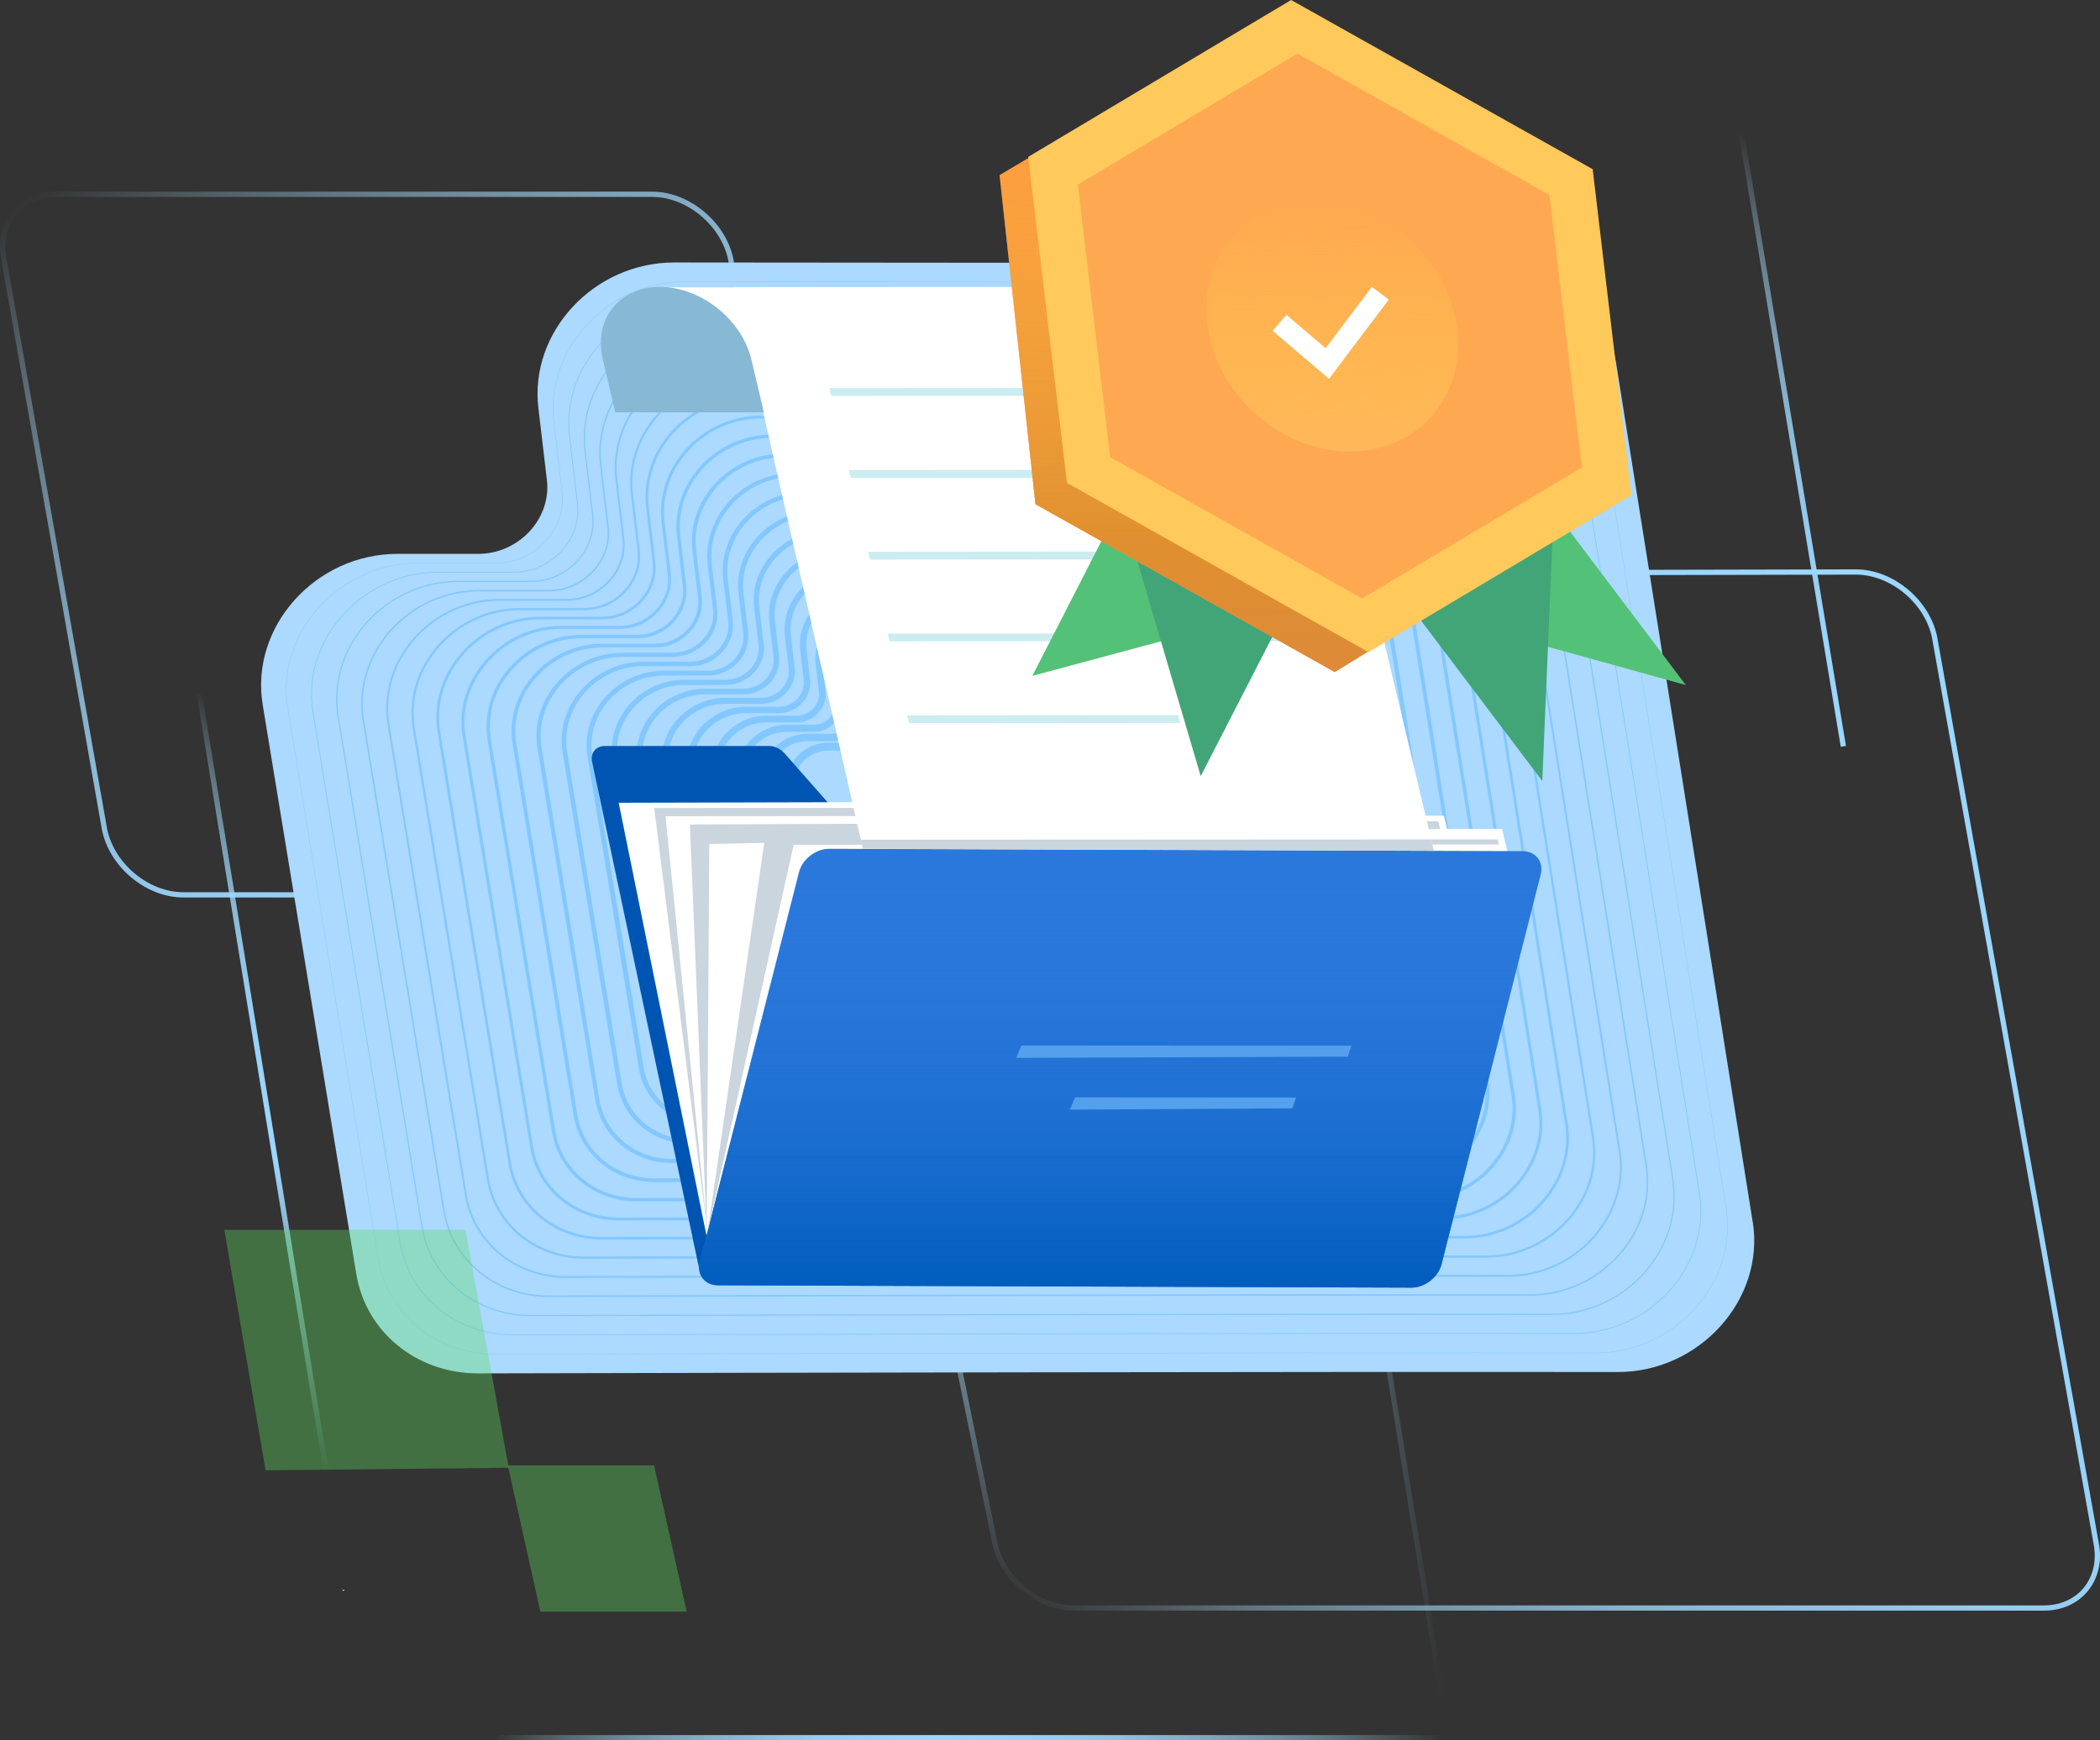 <?xml version="1.0" encoding="UTF-8"?><svg id="Layer_2" xmlns="http://www.w3.org/2000/svg" xmlns:xlink="http://www.w3.org/1999/xlink" viewBox="0 0 295.47 244.92"><rect x="0" y="0" width="295.47" height="244.92" fill="#333333" stroke="none"/><defs><style>.cls-1{stroke:#fff;stroke-width:2.97px;}.cls-1,.cls-2,.cls-3,.cls-4,.cls-5,.cls-6,.cls-7,.cls-8,.cls-9,.cls-10,.cls-11,.cls-12,.cls-13,.cls-14,.cls-15,.cls-16,.cls-17,.cls-18,.cls-19,.cls-20,.cls-21,.cls-22,.cls-23,.cls-24,.cls-25,.cls-26,.cls-27{stroke-miterlimit:10;}.cls-1,.cls-3,.cls-13,.cls-14,.cls-15,.cls-16,.cls-24{fill:none;}.cls-2{stroke-width:.47px;}.cls-2,.cls-3,.cls-4,.cls-5,.cls-6,.cls-7,.cls-8,.cls-9,.cls-10,.cls-11,.cls-12,.cls-17,.cls-18,.cls-19,.cls-20,.cls-21,.cls-22,.cls-23,.cls-25,.cls-26,.cls-27{stroke:#83c7ff;}.cls-2,.cls-4,.cls-5,.cls-6,.cls-7,.cls-8,.cls-9,.cls-10,.cls-11,.cls-12,.cls-17,.cls-18,.cls-19,.cls-20,.cls-21,.cls-22,.cls-23,.cls-25,.cls-28,.cls-26,.cls-27{fill:#abd9ff;}.cls-3{stroke-width:1.1px;}.cls-29{fill:#5edd60;opacity:.36;}.cls-29,.cls-30,.cls-31,.cls-32,.cls-33,.cls-34,.cls-35,.cls-36,.cls-37,.cls-38,.cls-39,.cls-40,.cls-28,.cls-41,.cls-42,.cls-43,.cls-44,.cls-45{stroke-width:0px;}.cls-4{stroke-width:.57px;}.cls-5{stroke-width:.16px;}.cls-6{stroke-width:.63px;}.cls-7{stroke-width:.31px;}.cls-8{stroke-width:.99px;}.cls-9{stroke-width:.94px;}.cls-10{stroke-width:.26px;}.cls-11{stroke-width:1.04px;}.cls-12{stroke-width:.89px;}.cls-13{stroke:url(#linear-gradient-5);}.cls-13,.cls-14,.cls-15,.cls-16,.cls-24{stroke-width:.74px;}.cls-14{stroke:url(#linear-gradient-3);}.cls-15{stroke:url(#linear-gradient-4);}.cls-16{stroke:url(#linear-gradient-2);}.cls-17{stroke-width:.21px;}.cls-18{stroke-width:.42px;}.cls-19{stroke-width:.84px;}.cls-20{stroke-width:.78px;}.cls-30{fill:url(#linear-gradient-8);}.cls-31{fill:url(#linear-gradient-9);}.cls-32{fill:url(#linear-gradient-7);}.cls-33{fill:url(#linear-gradient-6);}.cls-21{stroke-width:.05px;}.cls-22{stroke-width:.1px;}.cls-23{stroke-width:.52px;}.cls-24{stroke:url(#linear-gradient);}.cls-25{stroke-width:.68px;}.cls-34{fill:#55a0ec;}.cls-35{fill:#2a78db;}.cls-36{fill:#87b8d4;}.cls-37{fill:#53c178;}.cls-38{fill:#42a578;}.cls-39{fill:#cad5dd;}.cls-40{fill:#cbedf1;}.cls-41{fill:#ff923e;}.cls-42{fill:#fff;}.cls-43{fill:#ffa852;}.cls-44{fill:#ffc95c;}.cls-45{fill:#0055b2;}.cls-26{stroke-width:.37px;}.cls-27{stroke-width:.73px;}</style><linearGradient id="linear-gradient" x1="907.38" y1="4092.28" x2="747.01" y2="4254.84" gradientTransform="translate(2739.87 4326.24) rotate(-180) skewX(22.25)" gradientUnits="userSpaceOnUse"><stop offset="0" stop-color="#b2e3f9" stop-opacity="0"/><stop offset="0" stop-color="#b1e2f9" stop-opacity=".04"/><stop offset=".05" stop-color="#ade0fa" stop-opacity=".22"/><stop offset=".09" stop-color="#a9defb" stop-opacity=".39"/><stop offset=".14" stop-color="#a6dcfc" stop-opacity=".53"/><stop offset=".2" stop-color="#a3dbfc" stop-opacity=".66"/><stop offset=".25" stop-color="#a1d9fd" stop-opacity=".77"/><stop offset=".32" stop-color="#9fd8fe" stop-opacity=".85"/><stop offset=".4" stop-color="#9dd7fe" stop-opacity=".92"/><stop offset=".49" stop-color="#9cd7fe" stop-opacity=".97"/><stop offset=".63" stop-color="#9cd7fe" stop-opacity=".99"/><stop offset="1" stop-color="#9cd7ff"/><stop offset="1" stop-color="#9cd7ff" stop-opacity=".99"/><stop offset="1" stop-color="#9dd8ff" stop-opacity=".94"/><stop offset="1" stop-color="#9ed9ff" stop-opacity=".87"/><stop offset="1" stop-color="#a1dbff" stop-opacity=".77"/><stop offset="1" stop-color="#a4ddff" stop-opacity=".65"/><stop offset="1" stop-color="#a7e0ff" stop-opacity=".49"/><stop offset="1" stop-color="#ace3ff" stop-opacity=".3"/><stop offset="1" stop-color="#b0e7ff" stop-opacity=".09"/><stop offset="1" stop-color="#b3e9ff" stop-opacity="0"/></linearGradient><linearGradient id="linear-gradient-2" x1="851.23" y1="4211.85" x2="799.37" y2="4264.42" gradientTransform="translate(2658.05 4389) rotate(-177.95) skewX(22.25)" gradientUnits="userSpaceOnUse"><stop offset="0" stop-color="#b3e9ff" stop-opacity="0"/><stop offset="0" stop-color="#b0e7ff" stop-opacity=".09"/><stop offset="0" stop-color="#ace3ff" stop-opacity=".3"/><stop offset="0" stop-color="#a7e0ff" stop-opacity=".49"/><stop offset="0" stop-color="#a4ddff" stop-opacity=".65"/><stop offset="0" stop-color="#a1dbff" stop-opacity=".77"/><stop offset="0" stop-color="#9ed9ff" stop-opacity=".87"/><stop offset="0" stop-color="#9dd8ff" stop-opacity=".94"/><stop offset="0" stop-color="#9cd7ff" stop-opacity=".99"/><stop offset="0" stop-color="#9cd7ff"/><stop offset=".17" stop-color="#9cd7fe" stop-opacity=".99"/><stop offset=".3" stop-color="#9dd7fe" stop-opacity=".95"/><stop offset=".42" stop-color="#9ed8fe" stop-opacity=".89"/><stop offset=".53" stop-color="#a0d9fd" stop-opacity=".8"/><stop offset=".64" stop-color="#a3dafd" stop-opacity=".68"/><stop offset=".74" stop-color="#a6dcfc" stop-opacity=".53"/><stop offset=".84" stop-color="#a9defb" stop-opacity=".36"/><stop offset=".93" stop-color="#aee0fa" stop-opacity=".17"/><stop offset="1" stop-color="#b2e3f9" stop-opacity="0"/></linearGradient><linearGradient id="linear-gradient-3" x1="1036.56" y1="4125.64" x2="957.85" y2="4205.43" gradientTransform="translate(2739.87 4326.24) rotate(-180) skewX(22.25)" gradientUnits="userSpaceOnUse"><stop offset="0" stop-color="#9cd7ff"/><stop offset="0" stop-color="#9cd7ff" stop-opacity=".99"/><stop offset="0" stop-color="#9dd7ff" stop-opacity=".95"/><stop offset="0" stop-color="#9ed9ff" stop-opacity=".89"/><stop offset="0" stop-color="#a0daff" stop-opacity=".8"/><stop offset="0" stop-color="#a3dcff" stop-opacity=".68"/><stop offset="0" stop-color="#a6dfff" stop-opacity=".53"/><stop offset="0" stop-color="#aae2ff" stop-opacity=".36"/><stop offset="0" stop-color="#afe5ff" stop-opacity=".17"/><stop offset="0" stop-color="#b3e9ff" stop-opacity="0"/><stop offset="0" stop-color="#b2e8fe" stop-opacity="0"/><stop offset=".13" stop-color="#b2e3f9" stop-opacity="0"/><stop offset=".48" stop-color="#9cd7ff"/><stop offset=".57" stop-color="#9cd7fe" stop-opacity=".99"/><stop offset=".64" stop-color="#9dd7fe" stop-opacity=".95"/><stop offset=".7" stop-color="#9ed8fe" stop-opacity=".89"/><stop offset=".76" stop-color="#a0d9fd" stop-opacity=".8"/><stop offset=".81" stop-color="#a3dafd" stop-opacity=".68"/><stop offset=".86" stop-color="#a6dcfc" stop-opacity=".53"/><stop offset=".91" stop-color="#a9defb" stop-opacity=".36"/><stop offset=".96" stop-color="#aee0fa" stop-opacity=".17"/><stop offset="1" stop-color="#b2e3f9" stop-opacity="0"/></linearGradient><linearGradient id="linear-gradient-4" x1="1201.08" y1="168.55" x2="1261.98" y2="271.62" gradientTransform="translate(-1262.81 -143.44) skewX(22.25)" gradientUnits="userSpaceOnUse"><stop offset="0" stop-color="#b2e3f9" stop-opacity="0"/><stop offset=".07" stop-color="#aee0fa" stop-opacity=".17"/><stop offset=".16" stop-color="#a9defb" stop-opacity=".36"/><stop offset=".26" stop-color="#a6dcfc" stop-opacity=".53"/><stop offset=".36" stop-color="#a3dafd" stop-opacity=".68"/><stop offset=".47" stop-color="#a0d9fd" stop-opacity=".8"/><stop offset=".58" stop-color="#9ed8fe" stop-opacity=".89"/><stop offset=".7" stop-color="#9dd7fe" stop-opacity=".95"/><stop offset=".83" stop-color="#9cd7fe" stop-opacity=".99"/><stop offset="1" stop-color="#9cd7ff"/><stop offset="1" stop-color="#9cd7ff" stop-opacity=".99"/><stop offset="1" stop-color="#9dd8ff" stop-opacity=".94"/><stop offset="1" stop-color="#9ed9ff" stop-opacity=".87"/><stop offset="1" stop-color="#a1dbff" stop-opacity=".77"/><stop offset="1" stop-color="#a4ddff" stop-opacity=".65"/><stop offset="1" stop-color="#a7e0ff" stop-opacity=".49"/><stop offset="1" stop-color="#ace3ff" stop-opacity=".3"/><stop offset="1" stop-color="#b0e7ff" stop-opacity=".09"/><stop offset="1" stop-color="#b3e9ff" stop-opacity="0"/></linearGradient><linearGradient id="linear-gradient-5" x1="59.92" y1="218.77" x2="204.25" y2="218.77" gradientUnits="userSpaceOnUse"><stop offset="0" stop-color="#b2e3f9" stop-opacity="0"/><stop offset="0" stop-color="#b2e6fc" stop-opacity="0"/><stop offset=".07" stop-color="#b3e9ff" stop-opacity="0"/><stop offset=".07" stop-color="#b2e8ff" stop-opacity=".02"/><stop offset=".12" stop-color="#ade4ff" stop-opacity=".24"/><stop offset=".18" stop-color="#a8e0ff" stop-opacity=".45"/><stop offset=".23" stop-color="#a4ddff" stop-opacity=".62"/><stop offset=".28" stop-color="#a1dbff" stop-opacity=".75"/><stop offset=".34" stop-color="#9fd9ff" stop-opacity=".86"/><stop offset=".39" stop-color="#9dd8ff" stop-opacity=".94"/><stop offset=".44" stop-color="#9cd7ff" stop-opacity=".98"/><stop offset=".5" stop-color="#9cd7ff"/><stop offset=".56" stop-color="#9cd7ff" stop-opacity=".98"/><stop offset=".62" stop-color="#9dd8ff" stop-opacity=".93"/><stop offset=".68" stop-color="#9fd9ff" stop-opacity=".85"/><stop offset=".74" stop-color="#a2dbff" stop-opacity=".73"/><stop offset=".81" stop-color="#a5deff" stop-opacity=".57"/><stop offset=".88" stop-color="#aae2ff" stop-opacity=".38"/><stop offset=".94" stop-color="#afe6ff" stop-opacity=".17"/><stop offset=".99" stop-color="#b3e9ff" stop-opacity="0"/></linearGradient><linearGradient id="linear-gradient-6" x1="157.63" y1="181.22" x2="157.63" y2="119.46" gradientUnits="userSpaceOnUse"><stop offset="0" stop-color="#005dbd"/><stop offset=".02" stop-color="#015dbd" stop-opacity=".97"/><stop offset=".38" stop-color="#1268ca" stop-opacity=".56"/><stop offset=".67" stop-color="#1f71d3" stop-opacity=".26"/><stop offset=".88" stop-color="#2776d8" stop-opacity=".07"/><stop offset="1" stop-color="#2a78db" stop-opacity="0"/></linearGradient><linearGradient id="linear-gradient-7" x1="227.71" y1="89.87" x2="227.71" y2="-2.99" gradientTransform="translate(-50.48 1.37) rotate(.8) skewX(8.02)" gradientUnits="userSpaceOnUse"><stop offset="0" stop-color="#de8a39"/><stop offset=".19" stop-color="#df8f2f"/><stop offset="1" stop-color="#ffcd46" stop-opacity=".03"/><stop offset="1" stop-color="#ffcd46" stop-opacity=".23"/><stop offset="1" stop-color="#ffcd46" stop-opacity=".42"/><stop offset="1" stop-color="#ffcd46" stop-opacity=".57"/><stop offset="1" stop-color="#ffcd46" stop-opacity=".7"/><stop offset="1" stop-color="#ffcd46" stop-opacity=".81"/><stop offset="1" stop-color="#ffcd46" stop-opacity=".9"/><stop offset="1" stop-color="#ffcd46" stop-opacity=".95"/><stop offset="1" stop-color="#ffcd46" stop-opacity=".99"/><stop offset="1" stop-color="#ffcd46"/></linearGradient><linearGradient id="linear-gradient-8" x1="188.12" y1="66.83" x2="188.12" y2="20.6" gradientTransform="translate(-50.48 1.37) rotate(.8) skewX(8.02)" gradientUnits="userSpaceOnUse"><stop offset="0" stop-color="#ffcd46"/><stop offset="0" stop-color="#ffcd46" stop-opacity=".99"/><stop offset="0" stop-color="#ffcd46" stop-opacity=".95"/><stop offset="0" stop-color="#ffcd46" stop-opacity=".9"/><stop offset="0" stop-color="#ffcd46" stop-opacity=".81"/><stop offset="0" stop-color="#ffcd46" stop-opacity=".7"/><stop offset="0" stop-color="#ffcd46" stop-opacity=".57"/><stop offset="0" stop-color="#ffcd46" stop-opacity=".42"/><stop offset="0" stop-color="#ffcd46" stop-opacity=".23"/><stop offset="0" stop-color="#ffcd46" stop-opacity=".03"/><stop offset=".81" stop-color="#f07500"/><stop offset="1" stop-color="#ff8e00"/></linearGradient><linearGradient id="linear-gradient-9" x1="232.72" y1="58.82" x2="232.72" y2="23.69" gradientTransform="translate(54.99 -156.66) rotate(47.01) skewX(8.02)" gradientUnits="userSpaceOnUse"><stop offset="0" stop-color="#ffb75b"/><stop offset=".26" stop-color="#ffbd54" stop-opacity=".71"/><stop offset=".62" stop-color="#ffc54d" stop-opacity=".33"/><stop offset=".88" stop-color="#ffca49" stop-opacity=".09"/><stop offset="1" stop-color="#ffcd46" stop-opacity="0"/><stop offset="1" stop-color="#ffcd46" stop-opacity=".03"/><stop offset="1" stop-color="#ffcd46" stop-opacity=".23"/><stop offset="1" stop-color="#ffcd46" stop-opacity=".42"/><stop offset="1" stop-color="#ffcd46" stop-opacity=".57"/><stop offset="1" stop-color="#ffcd46" stop-opacity=".7"/><stop offset="1" stop-color="#ffcd46" stop-opacity=".81"/><stop offset="1" stop-color="#ffcd46" stop-opacity=".9"/><stop offset="1" stop-color="#ffcd46" stop-opacity=".95"/><stop offset="1" stop-color="#ffcd46" stop-opacity=".99"/><stop offset="1" stop-color="#ffcd46"/></linearGradient></defs><g id="Layer_1-2"><path class="cls-24" d="m121.49,80.81l139.62-.31c5.07,0,10.06,4.14,11.09,9.21l22.71,127.39c1.04,5.07-2.26,9.21-7.33,9.21h-136.54c-5.07,0-10.06-4.14-11.09-9.21l-25.78-127.08c-1.04-5.07,2.26-9.21,7.33-9.21Z"/><line class="cls-16" x1="259.36" y1="105.04" x2="245.02" y2="18.73"/><line class="cls-14" x1="48.6" y1="223.83" x2="28.04" y2="97.59"/><path class="cls-15" d="m109.65,125.94H25.8c-5.07,0-10.06-4.14-11.09-9.21L.56,36.55c-1.04-5.07,2.26-9.21,7.33-9.21h83.85c5.07,0,10.06,4.14,11.09,9.21l14.15,80.18c1.04,5.07-2.26,9.21-7.33,9.21Z"/><path class="cls-28" d="m246.6,171.95l-19.21-120.83c-1.3-8.19-8.45-14.07-17.11-14.08l-115.42-.1c-11.28,0-20.38,9.76-19.11,20.5l1.2,10.13c.64,5.44-3.97,10.39-9.68,10.38h-11.3c-11.6-.02-20.81,10.28-19.01,21.23l13.17,80.12c1.34,8.17,8.5,14.01,17.15,13.99,34.36-.08,119.53-.26,160.3-.19,11.56.02,20.77-10.22,19.03-21.16Z"/><path class="cls-21" d="m242.86,169.98l-18.55-116.63c-1.26-7.91-8.16-13.58-16.52-13.59l-111.41-.1c-10.88,0-19.68,9.42-18.45,19.79l1.16,9.78c.62,5.25-3.83,10.02-9.34,10.02h-10.91c-11.19-.02-20.09,9.92-18.35,20.49l12.71,77.34c1.3,7.89,8.21,13.53,16.56,13.51,33.17-.08,115.37-.25,154.73-.19,11.16.02,20.05-9.86,18.37-20.42Z"/><path class="cls-22" d="m239.12,168l-17.88-112.43c-1.21-7.62-7.86-13.09-15.92-13.1l-107.4-.09c-10.49,0-18.97,9.08-17.79,19.07l1.12,9.42c.6,5.06-3.69,9.66-9.01,9.66h-10.51c-10.79-.02-19.36,9.56-17.69,19.76l12.25,74.55c1.25,7.6,7.91,13.04,15.96,13.02,31.97-.07,111.22-.24,149.15-.18,10.76.02,19.33-9.51,17.71-19.69Z"/><path class="cls-5" d="m235.37,166.02l-17.21-108.23c-1.17-7.34-7.57-12.6-15.33-12.61l-103.39-.09c-10.1,0-18.26,8.74-17.12,18.36l1.07,9.07c.58,4.87-3.55,9.3-8.67,9.3h-10.12c-10.39-.02-18.64,9.2-17.03,19.02l11.8,71.77c1.2,7.32,7.62,12.55,15.36,12.54,30.78-.07,107.06-.23,143.58-.17,10.36.02,18.61-9.15,17.05-18.95Z"/><path class="cls-17" d="m231.63,164.05l-16.54-104.03c-1.12-7.05-7.28-12.12-14.73-12.12l-99.38-.09c-9.71,0-17.55,8.4-16.46,17.65l1.03,8.72c.55,4.68-3.42,8.94-8.33,8.94h-9.73c-9.98-.02-17.92,8.85-16.37,18.28l11.34,68.98c1.16,7.03,7.32,12.07,14.77,12.05,29.58-.07,102.91-.22,138.01-.17,9.96.02,17.88-8.8,16.39-18.21Z"/><path class="cls-10" d="m227.88,162.07l-15.87-99.83c-1.08-6.77-6.98-11.63-14.14-11.63l-95.36-.08c-9.32,0-16.84,8.06-15.79,16.94l.99,8.37c.53,4.49-3.28,8.58-8,8.58h-9.34c-9.58-.02-17.19,8.49-15.71,17.54l10.88,66.2c1.11,6.75,7.02,11.58,14.17,11.56,28.39-.07,98.75-.21,132.44-.16,9.55.02,17.16-8.44,15.73-17.48Z"/><path class="cls-7" d="m224.14,160.1l-15.21-95.63c-1.03-6.48-6.69-11.14-13.54-11.14l-91.35-.08c-8.92,0-16.13,7.72-15.13,16.22l.95,8.02c.51,4.3-3.14,8.22-7.66,8.22h-8.94c-9.18-.02-16.47,8.13-15.04,16.8l10.42,63.41c1.06,6.47,6.73,11.09,13.57,11.08,27.19-.06,94.6-.2,126.87-.15,9.15.01,16.44-8.09,15.06-16.74Z"/><path class="cls-26" d="m220.39,158.12l-14.54-91.43c-.99-6.2-6.39-10.65-12.95-10.65l-87.34-.08c-8.53,0-15.42,7.38-14.46,15.51l.91,7.66c.49,4.12-3,7.86-7.32,7.85h-8.55c-8.77-.02-15.75,7.78-14.38,16.07l9.96,60.63c1.02,6.18,6.43,10.6,12.98,10.59,26-.06,90.44-.2,121.3-.15,8.75.01,15.72-7.73,14.4-16.01Z"/><path class="cls-18" d="m216.65,156.15l-13.87-87.23c-.94-5.91-6.1-10.16-12.35-10.16l-83.33-.07c-8.14,0-14.72,7.04-13.8,14.8l.87,7.31c.46,3.93-2.87,7.5-6.99,7.49h-8.16c-8.37-.01-15.02,7.42-13.72,15.33l9.51,57.84c.97,5.9,6.14,10.12,12.38,10.1,24.81-.06,86.29-.19,115.72-.14,8.35.01,15-7.38,13.74-15.27Z"/><path class="cls-2" d="m212.9,154.17l-13.2-83.03c-.89-5.63-5.81-9.67-11.76-9.67l-79.32-.07c-7.75,0-14.01,6.71-13.13,14.09l.82,6.96c.44,3.74-2.73,7.14-6.65,7.13h-7.76c-7.97-.01-14.3,7.06-13.06,14.59l9.05,55.06c.92,5.61,5.84,9.63,11.79,9.62,23.61-.05,82.13-.18,110.15-.13,7.95.01,14.27-7.02,13.08-14.54Z"/><path class="cls-23" d="m209.16,152.2l-12.54-78.83c-.85-5.34-5.51-9.18-11.16-9.19l-75.3-.07c-7.36,0-13.3,6.37-12.47,13.37l.78,6.61c.42,3.55-2.59,6.78-6.31,6.77h-7.37c-7.56-.01-13.58,6.7-12.4,13.85l8.59,52.27c.88,5.33,5.55,9.14,11.19,9.13,22.42-.05,77.98-.17,104.58-.13,7.54.01,13.55-6.67,12.42-13.8Z"/><path class="cls-4" d="m205.41,150.22l-11.87-74.63c-.8-5.06-5.22-8.69-10.57-8.7l-71.29-.06c-6.96,0-12.59,6.03-11.81,12.66l.74,6.26c.4,3.36-2.45,6.41-5.98,6.41h-6.98c-7.16-.01-12.85,6.35-11.74,13.11l8.13,49.49c.83,5.05,5.25,8.66,10.59,8.64,21.22-.05,73.83-.16,99.01-.12,7.14.01,12.83-6.31,11.76-13.07Z"/><path class="cls-6" d="m201.67,148.24l-11.2-70.43c-.76-4.77-4.93-8.2-9.97-8.21l-67.28-.06c-6.57,0-11.88,5.69-11.14,11.95l.7,5.9c.38,3.17-2.31,6.05-5.64,6.05h-6.59c-6.76-.01-12.13,5.99-11.08,12.38l7.68,46.7c.78,4.76,4.96,8.17,10,8.16,20.03-.05,69.67-.15,93.44-.11,6.74.01,12.11-5.96,11.09-12.33Z"/><path class="cls-25" d="m197.92,146.27l-10.53-66.23c-.71-4.49-4.63-7.71-9.38-7.72l-63.27-.06c-6.18,0-11.17,5.35-10.48,11.24l.66,5.55c.35,2.98-2.18,5.69-5.31,5.69h-6.19c-6.36-.01-11.41,5.63-10.42,11.64l7.22,43.92c.74,4.48,4.66,7.68,9.4,7.67,18.83-.04,65.52-.14,87.86-.11,6.34.01,11.39-5.6,10.43-11.6Z"/><path class="cls-27" d="m194.18,144.29l-9.86-62.03c-.67-4.2-4.34-7.22-8.78-7.23l-59.26-.05c-5.79,0-10.47,5.01-9.81,10.52l.62,5.2c.33,2.79-2.04,5.33-4.97,5.33h-5.8c-5.95-.01-10.68,5.28-9.76,10.9l6.76,41.13c.69,4.19,4.36,7.19,8.81,7.18,17.64-.04,61.36-.13,82.29-.1,5.94,0,10.66-5.25,9.77-10.86Z"/><path class="cls-20" d="m190.43,142.32l-9.2-57.83c-.62-3.92-4.04-6.74-8.19-6.74l-55.24-.05c-5.4,0-9.76,4.67-9.15,9.81l.57,4.85c.31,2.6-1.9,4.97-4.63,4.97h-5.41c-5.55,0-9.96,4.92-9.1,10.16l6.3,38.35c.64,3.91,4.07,6.71,8.21,6.7,16.45-.04,57.21-.12,76.72-.09,5.53,0,9.94-4.89,9.11-10.13Z"/><path class="cls-19" d="m186.69,140.34l-8.53-53.63c-.58-3.64-3.75-6.25-7.59-6.25l-51.23-.04c-5.01,0-9.05,4.33-8.48,9.1l.53,4.5c.29,2.41-1.76,4.61-4.3,4.61h-5.02c-5.15,0-9.24,4.56-8.44,9.42l5.84,35.56c.6,3.63,3.77,6.22,7.61,6.21,15.25-.04,53.05-.11,71.15-.09,5.13,0,9.22-4.54,8.45-9.39Z"/><path class="cls-12" d="m182.94,138.37l-7.86-49.43c-.53-3.35-3.46-5.76-7-5.76l-47.22-.04c-4.61,0-8.34,3.99-7.82,8.39l.49,4.14c.26,2.23-1.62,4.25-3.96,4.25h-4.62c-4.74,0-8.51,4.2-7.78,8.69l5.39,32.78c.55,3.34,3.48,5.73,7.02,5.73,14.06-.03,48.9-.11,65.58-.08,4.73,0,8.5-4.18,7.79-8.66Z"/><path class="cls-9" d="m179.2,136.39l-7.19-45.23c-.49-3.07-3.16-5.27-6.4-5.27l-43.21-.04c-4.22,0-7.63,3.65-7.16,7.67l.45,3.79c.24,2.04-1.49,3.89-3.62,3.89h-4.23c-4.34,0-7.79,3.85-7.12,7.95l4.93,29.99c.5,3.06,3.18,5.25,6.42,5.24,12.86-.03,44.74-.1,60.01-.07,4.33,0,7.78-3.83,7.12-7.92Z"/><path class="cls-8" d="m175.45,134.42l-6.52-41.03c-.44-2.78-2.87-4.78-5.81-4.78l-39.2-.03c-3.83,0-6.92,3.31-6.49,6.96l.41,3.44c.22,1.85-1.35,3.53-3.29,3.52h-3.84c-3.94,0-7.07,3.49-6.46,7.21l4.47,27.21c.46,2.77,2.89,4.76,5.82,4.75,11.67-.03,40.59-.09,54.43-.07,3.93,0,7.05-3.47,6.46-7.18Z"/><path class="cls-11" d="m171.71,132.44l-5.86-36.83c-.4-2.5-2.58-4.29-5.22-4.29l-35.18-.03c-3.44,0-6.21,2.97-5.83,6.25l.37,3.09c.2,1.66-1.21,3.17-2.95,3.16h-3.44c-3.53,0-6.34,3.13-5.79,6.47l4.01,24.42c.41,2.49,2.59,4.27,5.23,4.27,10.47-.02,36.43-.08,48.86-.06,3.52,0,6.33-3.12,5.8-6.45Z"/><path class="cls-3" d="m167.96,130.47l-5.19-32.63c-.35-2.21-2.28-3.8-4.62-3.8l-31.17-.03c-3.05,0-5.51,2.64-5.16,5.54l.32,2.74c.17,1.47-1.07,2.8-2.61,2.8h-3.05c-3.13,0-5.62,2.78-5.13,5.73l3.56,21.64c.36,2.21,2.3,3.78,4.63,3.78,9.28-.02,32.28-.07,43.29-.05,3.12,0,5.61-2.76,5.14-5.71Z"/><polygon class="cls-29" points="71.58 206.57 37.37 206.93 31.56 173.09 65.48 173.09 71.58 206.57"/><polygon class="cls-29" points="96.61 226.82 76.03 226.82 71.45 206.24 92.03 206.24 96.61 226.82"/><polyline class="cls-13" points="59.92 244.56 203.81 244.56 195.42 192.68"/><path class="cls-45" d="m198.68,122.06l-6.62-12.6c-.39-.19-.8-.29-1.19-.29l-67.63,7.6c-1.98,0-4.19-.9-5.63-2.54l-7.2-8.18c-.58-.66-1.41-1.06-2.2-1.06h-23.12c-1.27.01-2.07,1.02-1.77,2.27l15.22,72.1"/><polyline class="cls-42" points="100.82 180.89 87.05 112.98 196.87 112.71 197.37 114.81 203.16 114.8 203.6 116.67 211.34 116.67 212.08 119.77"/><path class="cls-35" d="m198.57,181.22l-97.52-.33c-1.89,0-3.04-1.49-2.58-3.31l13.95-54.84c.46-1.82,2.37-3.29,4.25-3.28l97.52.33c1.89,0,3.04,1.49,2.58,3.31l-13.95,54.84c-.46,1.82-2.37,3.29-4.25,3.28Z"/><path class="cls-33" d="m198.57,181.22l-97.52-.33c-1.89,0-3.04-1.49-2.58-3.31l13.95-54.84c.46-1.82,2.37-3.29,4.25-3.28l97.52.33c1.89,0,3.04,1.49,2.58,3.31l-13.95,54.84c-.46,1.82-2.37,3.29-4.25,3.28Z"/><polygon class="cls-39" points="196.39 114.81 93.64 114.87 99.54 173.47 92.05 113.72 196.12 113.67 196.39 114.81"/><polygon class="cls-39" points="202.62 116.67 99.8 118.78 99.43 173.35 97.07 116.04 202.36 115.58 202.62 116.67"/><polygon class="cls-39" points="99.54 173.47 111.67 118.89 210.88 118.85 210.71 118.14 107.6 118.18 99.54 173.47"/><path class="cls-42" d="m201.67,119.42l-80.26.03-18.05-79.04,68.31-.03c6.6,0,10.45-3.24,11.98,3.23l18.02,75.8Z"/><polygon class="cls-42" points="102.14 40.44 91.69 40.45 95.34 55.77 118.3 55.76 111.72 40.44 102.14 40.44"/><path class="cls-36" d="m107.48,58.03h-20.9s-1.76-7.41-1.76-7.41c-1.34-5.65,2.24-10.24,8.02-10.24h0c5.77,0,11.54,4.58,12.88,10.23l1.76,7.42Z"/><polygon class="cls-39" points="201.75 119.74 121.41 119.45 121.11 118.18 201.37 118.14 201.75 119.74"/><polygon class="cls-40" points="161.1 55.7 116.96 55.73 116.69 54.63 160.84 54.6 161.1 55.7"/><polygon class="cls-40" points="179.13 67.22 119.69 67.24 119.43 66.14 178.86 66.11 179.13 67.22"/><polygon class="cls-40" points="159.04 78.73 122.43 78.76 122.17 77.65 158.78 77.62 159.04 78.73"/><polygon class="cls-40" points="184.6 90.24 125.17 90.27 124.9 89.17 184.34 89.14 184.6 90.24"/><polygon class="cls-40" points="166.07 101.75 127.9 101.78 127.64 100.68 165.8 100.65 166.07 101.75"/><polygon class="cls-34" points="143.71 147.15 190.14 147.18 189.63 148.71 142.98 148.88 143.71 147.15"/><polygon class="cls-34" points="151.26 154.44 182.35 154.46 181.83 155.99 150.54 156.17 151.26 154.44"/><polygon class="cls-37" points="157.65 70.92 145.25 95.12 181.15 85.48 157.65 70.92"/><polygon class="cls-38" points="181.15 85.48 168.94 109.24 157.65 70.92 181.15 85.48"/><polygon class="cls-37" points="218.61 71.77 237.19 96.41 198.72 85.73 218.61 71.77"/><polygon class="cls-38" points="198.72 85.73 217 109.91 218.61 71.77 198.72 85.73"/><polygon class="cls-41" points="219.8 25.6 179.53 1.61 140.64 24.65 145.69 70.96 187.79 94.58 224.84 71.9 219.8 25.6"/><polygon class="cls-32" points="219.8 25.6 179.53 1.61 140.64 24.65 145.69 70.96 187.79 94.58 224.84 71.9 219.8 25.6"/><line class="cls-30" x1="140.64" y1="24.65" x2="145.69" y2="70.96"/><polygon class="cls-44" points="224.09 23.81 181.66 0 144.67 22.08 150.12 67.96 192.55 91.78 229.53 69.7 224.09 23.81"/><polygon class="cls-43" points="218.01 27.44 182.55 7.54 151.65 25.99 156.2 64.34 191.66 84.23 222.56 65.79 218.01 27.44"/><ellipse class="cls-31" cx="187.45" cy="45.96" rx="16.37" ry="18.85" transform="translate(24.55 149.47) rotate(-46.21)"/><polyline class="cls-1" points="180.03 45.43 186.75 51.16 194.21 41.27"/></g></svg>